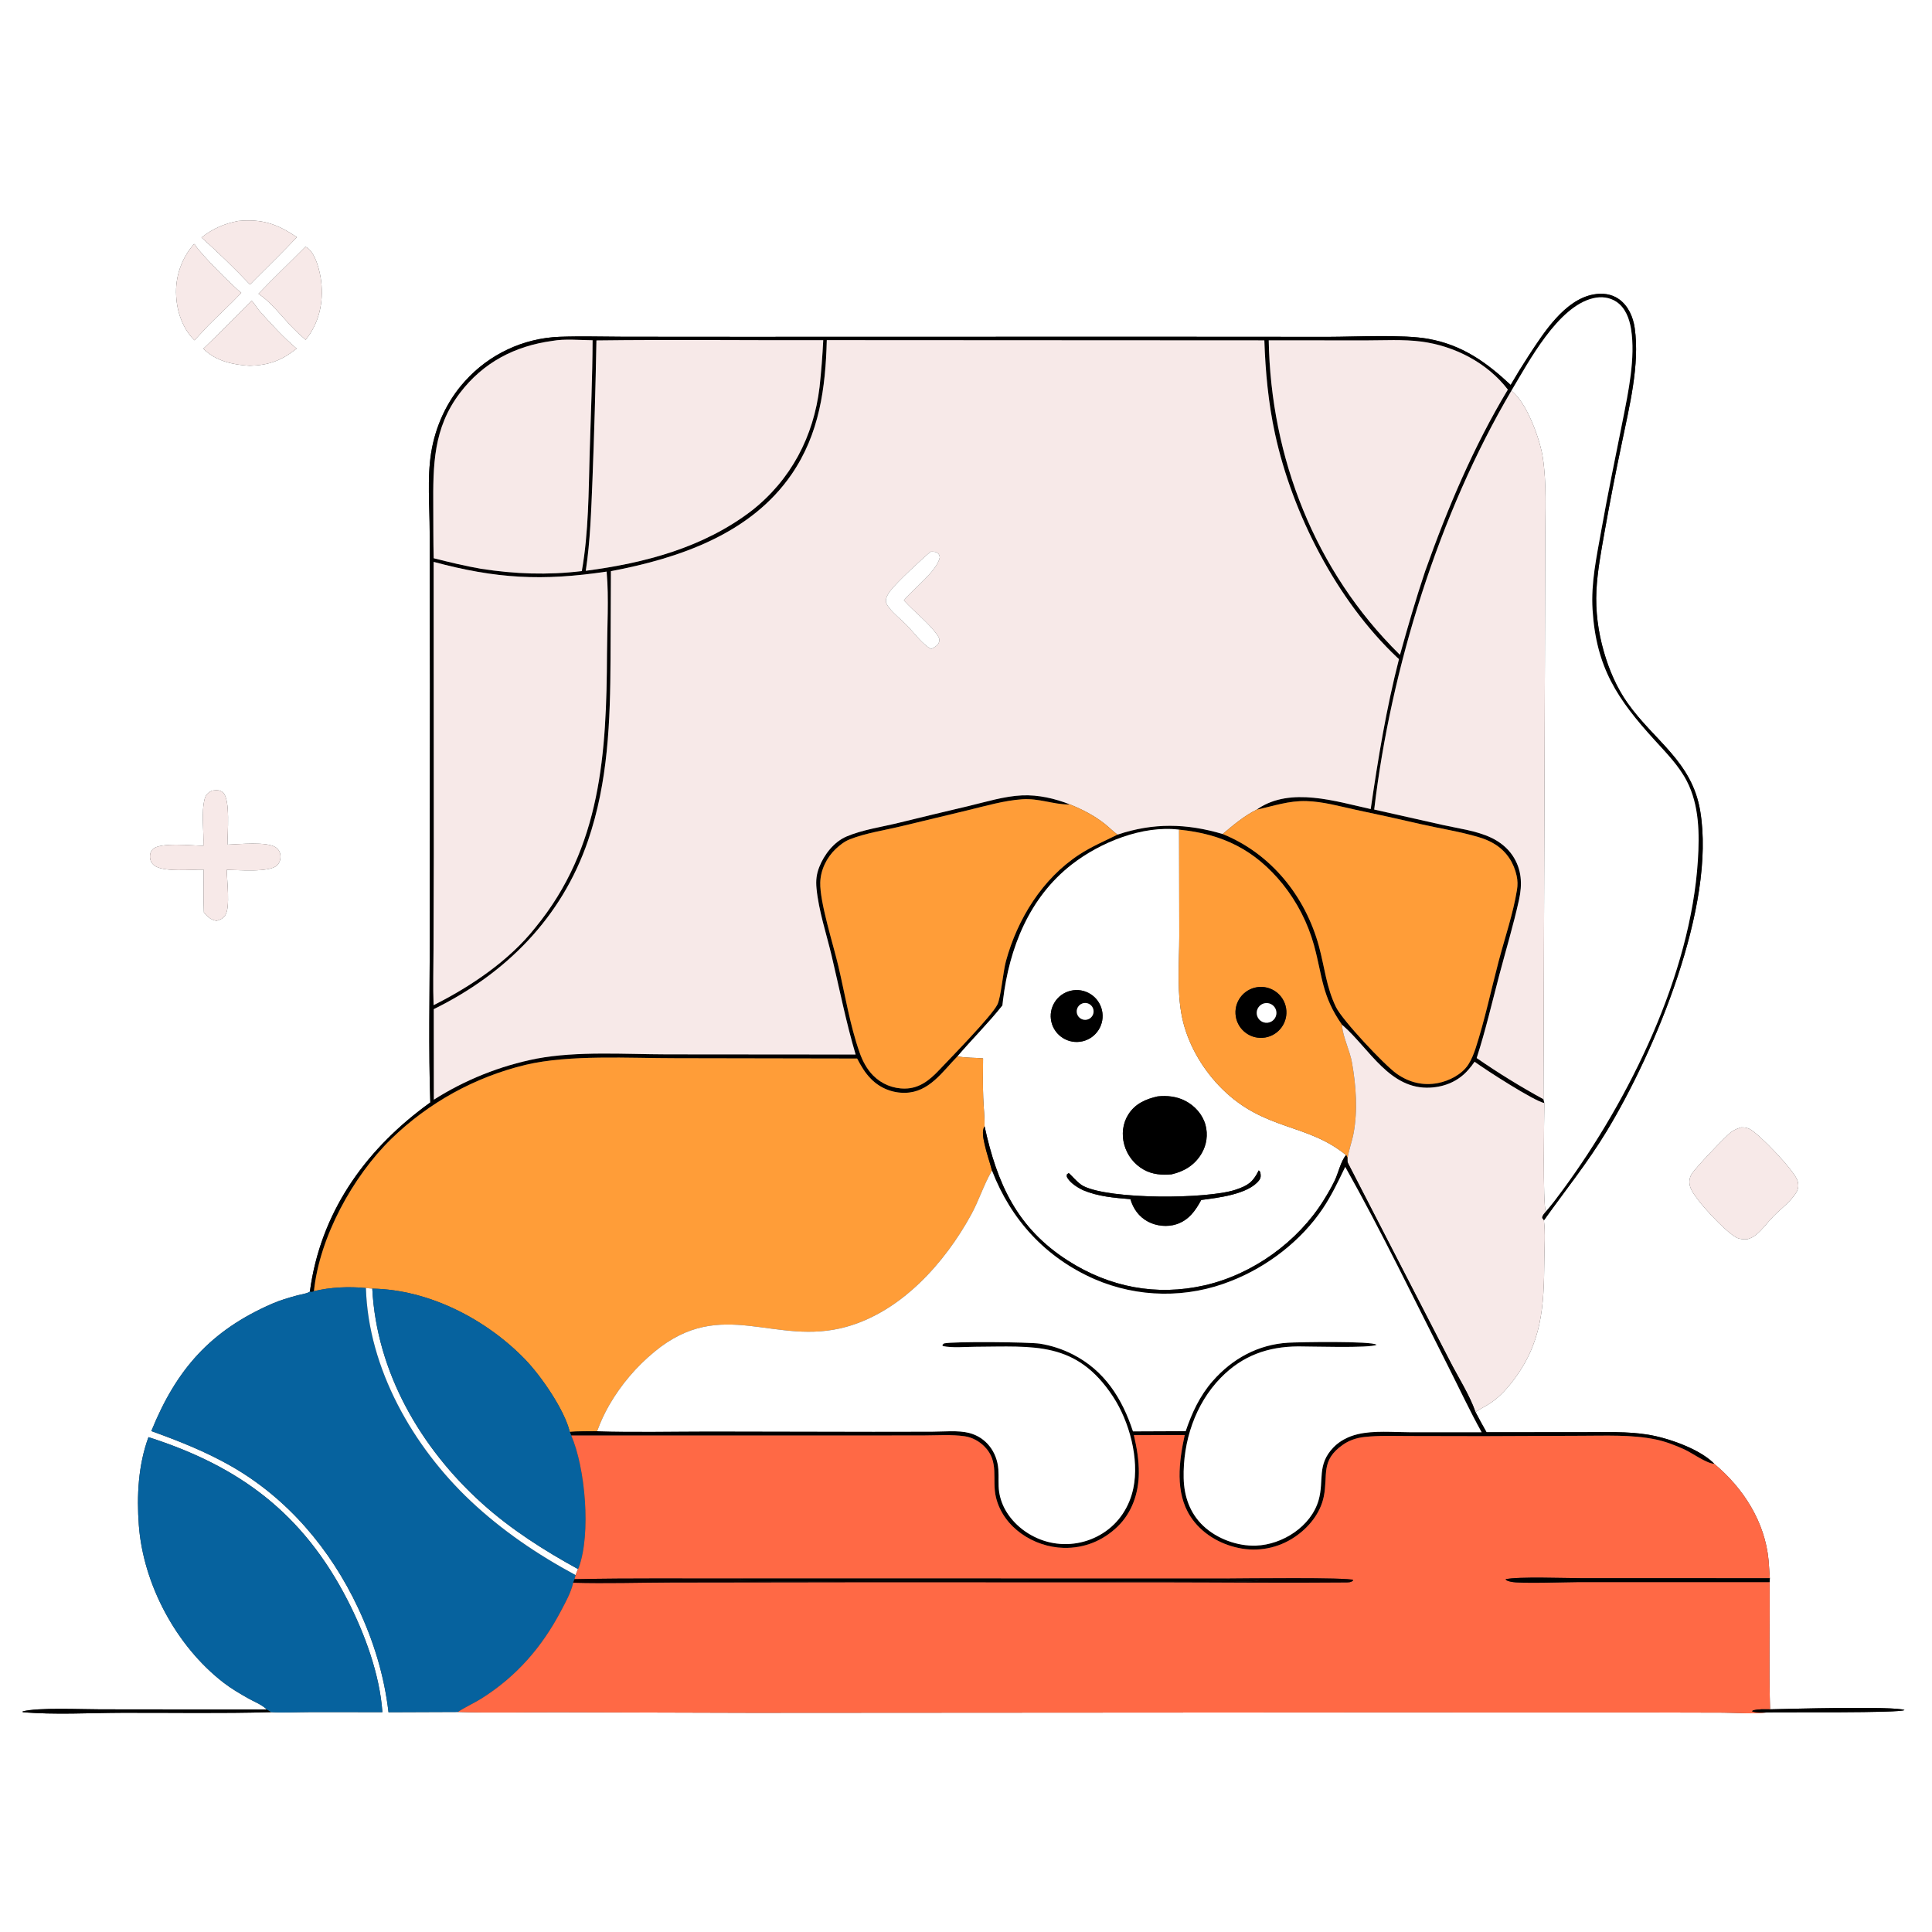 <?xml version="1.0" encoding="utf-8" ?>
<svg xmlns="http://www.w3.org/2000/svg" xmlns:xlink="http://www.w3.org/1999/xlink" width="1024" height="1024">
	<rect width="100%" height="100%" fill="#333333" stroke="none"/>
	<path fill="white" d="M0 0L1024 0L1024 1024L0 1024L0 0ZM818.302 646.812C829.529 631.062 841.457 616.254 851.523 599.639C877.098 557.42 909.61 480.22 901.141 429.781C896.735 403.542 876.882 392.736 862.688 372.688C856.834 364.419 852.82 355.003 850.04 345.293C847.064 334.895 845.581 323.826 846.135 313.009C846.67 302.557 848.654 292.114 850.472 281.821C853.269 266.068 856.322 250.361 859.629 234.706C863.535 215.68 869.193 193.356 866.436 173.894C865.609 168.062 863.009 162.06 858.077 158.56C854.082 155.724 849.22 155.208 844.488 156.089C829.271 158.92 818.2 176.37 810.329 188.37C806.98 193.501 803.766 198.72 800.691 204.021C787.701 191.88 774.981 182.842 757.08 179.602C743.525 177.148 718.733 178.516 704.063 178.533L604.882 178.472L392.776 178.521L330.402 178.476C319.131 178.45 307.75 178.093 296.487 178.508C277.311 179.266 259.258 187.754 246.439 202.037C236.869 212.532 230.697 226.117 228.493 240.122C226.381 253.541 227.717 268.228 227.733 281.814L227.886 362.694L227.805 498.685C227.73 527.18 227.1 555.845 228.072 584.32C195.238 607.949 171.487 639.886 164.826 680.6C164.608 681.931 164.396 683.261 164.239 684.601C164.06 684.703 163.887 684.817 163.702 684.907C161.822 685.814 159.37 686.093 157.341 686.645C152.996 687.826 148.441 689.156 144.312 690.952C111.605 705.18 93.44 725.813 80.209 758.5C94.698 763.733 108.641 769.224 122.072 776.835C152.336 793.984 175.156 821.043 189.822 852.296C198.071 869.873 203.683 888.209 205.916 907.525L242.688 907.382C260.437 907.969 278.331 907.483 296.094 907.534L398.476 907.833L715.917 907.63L870.434 907.637L913.253 907.744C920.859 907.791 929.246 908.606 936.758 907.603C944.296 907.389 1007.63 908.035 1009.42 906.353C1004.46 904.183 947.681 905.74 938.181 905.975C937.472 883.549 938.108 860.98 937.938 838.531L938.055 836.506C937.789 833.338 937.687 830.158 937.39 826.993C935.475 806.621 924.051 788.739 908.592 775.857C908.358 775.618 908.128 775.374 907.886 775.142C900.135 767.724 884.002 762.123 873.498 760.397C862.511 758.593 850.912 759.129 839.808 759.091L787.897 759.132C785.892 755.601 783.948 752.035 782.066 748.436C784.142 746.885 786.684 745.726 788.899 744.349C793.875 741.258 797.762 737.189 801.351 732.593C817.445 711.986 818.329 692.526 818.522 667.7C818.575 660.897 819.139 653.556 818.302 646.812ZM141.35 906.082L53.247 905.986C43.456 906.003 19.982 904.896 11.988 907.097L12.033 907.473C28.514 908.978 47.936 907.866 64.684 907.816C91.007 907.739 117.371 908.236 143.682 907.483C150.244 907.866 157.073 907.483 163.662 907.465L202.679 907.47C201.281 887.538 193.33 865.909 184.298 848.297C160.66 802.202 127.096 777.205 78.693 761.719C73.258 776.522 72.417 792.826 73.586 808.431C75.934 839.785 93.415 872.464 118.414 891.794C122.565 895.003 127.19 897.711 131.759 900.278C134.532 901.835 138.704 903.505 140.968 905.656C141.107 905.787 141.222 905.94 141.35 906.082ZM126.322 117.117C118.873 118.53 112.782 121.166 106.79 125.877C115.694 133.846 124.27 142.173 132.497 150.839L135.625 147.663C142.891 140.386 150.312 133.205 157.341 125.7C146.87 118.678 139.065 115.95 126.322 117.117ZM102.854 129.308C96.18 136.884 92.774 146.791 93.379 156.869C93.802 165.322 96.9 174.359 103.082 180.358L110.35 172.565C116.11 166.734 122.281 161.179 127.886 155.223C123.55 151.791 106.558 134.819 103.696 130.229C103.297 129.589 103.492 129.842 102.854 129.308ZM161.836 130.835C153.6 139.182 145.088 147.193 137.005 155.7C143.321 159.966 148.663 166.751 153.8 172.348C156.417 175.106 159.137 177.632 162.008 180.123C169.132 171.223 171.532 160.341 170.232 149.134C169.623 143.885 167.268 133.988 162.521 131.103C162.312 130.975 162.064 130.924 161.836 130.835ZM133.383 159.367C124.874 167.848 116.5 176.556 107.783 184.817C114.303 191.423 123.507 193.335 132.389 193.89C142.576 193.546 149.21 191.121 157.216 184.758C150.23 178.815 143.683 171.678 137.572 164.832C136.092 163.174 134.911 160.855 133.383 159.367ZM112.221 419.066C110.296 420.227 109.094 421.105 108.488 423.401C106.581 430.636 108.123 440.618 107.798 448.284C102.025 448.209 84.565 446.226 80.864 450.197C79.785 451.356 79.391 452.924 79.497 454.474C79.609 456.105 80.333 457.558 81.606 458.592C86.381 462.471 101.644 460.747 107.947 460.93C107.909 468.493 107.766 476.078 108.068 483.636C110.281 486.162 111.453 487.343 114.74 488.067C116.797 487.45 118.24 486.914 119.429 485.031C122.135 480.745 120.234 466.515 120.167 461.01C125.966 461.059 142.881 462.614 146.892 458.613C148.259 457.249 148.8 455.33 148.639 453.431C148.49 451.68 147.709 450.237 146.28 449.202C141.669 445.863 126.548 447.493 120.565 447.692C120.523 441.867 122.227 423.681 118.198 420.06C116.389 418.435 114.412 418.789 112.221 419.066ZM922.855 597.535C920.739 598.199 918.987 598.886 917.223 600.256C914.297 602.528 898.123 619.513 896.57 622.316C895.227 624.739 895.084 626.901 895.991 629.519C898.071 635.522 914.745 653.185 920.505 656.003C922.234 656.848 924.191 656.929 926.081 656.825C927.997 656.299 929.304 655.617 930.854 654.359C934.255 651.598 936.783 647.933 939.826 644.805C943.781 640.739 949.187 636.901 952.084 631.99C953.328 629.88 953.404 627.969 952.664 625.657C950.973 620.379 932.444 600.921 927.281 598.371C925.865 597.671 924.417 597.501 922.855 597.535Z"/>
	<path fill="#F7E9E8" d="M106.79 125.877C112.782 121.166 118.873 118.53 126.322 117.117C139.065 115.95 146.87 118.678 157.341 125.7C150.312 133.205 142.891 140.386 135.625 147.663L132.497 150.839C124.27 142.173 115.694 133.846 106.79 125.877Z"/>
	<path fill="#F7E9E8" d="M103.082 180.358C96.9 174.359 93.802 165.322 93.379 156.869C92.774 146.791 96.18 136.884 102.854 129.308C103.492 129.842 103.297 129.589 103.696 130.229C106.558 134.819 123.55 151.791 127.886 155.223C122.281 161.179 116.11 166.734 110.35 172.565L103.082 180.358Z"/>
	<path fill="#F7E9E8" d="M137.005 155.7C145.088 147.193 153.6 139.182 161.836 130.835C162.064 130.924 162.312 130.975 162.521 131.103C167.268 133.988 169.623 143.885 170.232 149.134C171.532 160.341 169.132 171.223 162.008 180.123C159.137 177.632 156.417 175.106 153.8 172.348C148.663 166.751 143.321 159.966 137.005 155.7Z"/>
	<path d="M801.055 207.124C762.717 272.187 737.174 354.156 728.355 429.082L765.011 437.32C773.319 439.181 782.527 440.311 790.262 443.958C794.838 446.115 798.935 449.31 801.755 453.552C806.584 460.816 806.918 468.664 805.107 476.902C802.168 490.275 798.144 503.592 794.646 516.839C790.787 531.454 787.316 546.419 782.663 560.788C794.073 568.682 805.891 575.968 818.068 582.618L818.534 584.63C813.305 583.732 787.137 566.85 781.561 562.747C780.538 564.263 779.414 565.708 778.195 567.072C772.994 572.996 765.955 576.009 758.165 576.454C736.615 577.683 725.893 555.903 711.743 543.509C711.581 543.367 711.416 543.228 711.252 543.087C700.524 527.77 701.015 517.72 696.46 501.022C693.186 489.241 687.567 478.241 679.94 468.684C665.156 450.438 648.086 442.053 624.947 439.73C605.559 437.358 583.202 446.43 568.115 458.151C545.497 475.723 534.943 502.454 531.611 530.111C531.496 531.043 531.387 531.976 531.285 532.91C523.84 542.308 515.266 550.745 507.488 559.864C499.461 568.056 492.43 579.007 479.716 579.208C472.935 579.35 466.398 576.682 461.653 571.836C458.485 568.658 456.368 564.991 454.298 561.047L358.023 560.871C333.403 560.891 301.912 558.865 278.55 564.394C251.742 570.855 227.164 584.406 207.391 603.627C187.033 623.486 169.356 655.663 166.398 684.332C165.397 684.856 165.36 684.808 164.239 684.601C164.396 683.261 164.608 681.931 164.826 680.6C171.487 639.886 195.238 607.949 228.072 584.32C227.1 555.845 227.73 527.18 227.805 498.685L227.886 362.694L227.733 281.814C227.717 268.228 226.381 253.541 228.493 240.122C230.697 226.117 236.869 212.532 246.439 202.037C259.258 187.754 277.311 179.266 296.487 178.508C307.75 178.093 319.131 178.45 330.402 178.476L392.776 178.521L604.882 178.472L704.063 178.533C718.733 178.516 743.525 177.148 757.08 179.602C774.981 182.842 787.701 191.88 800.691 204.021C803.766 198.72 806.98 193.501 810.329 188.37C818.2 176.37 829.271 158.92 844.488 156.089C849.22 155.208 854.082 155.724 858.077 158.56C863.009 162.06 865.609 168.062 866.436 173.894C869.193 193.356 863.535 215.68 859.629 234.706C856.322 250.361 853.269 266.068 850.472 281.821C848.654 292.114 846.67 302.557 846.135 313.009C845.581 323.826 847.064 334.895 850.04 345.293C852.82 355.003 856.834 364.419 862.688 372.688C876.882 392.736 896.735 403.542 901.141 429.781C909.61 480.22 877.098 557.42 851.523 599.639C841.457 616.254 829.529 631.062 818.302 646.812L817.351 645.522C817.454 644.015 818.365 643.327 819.28 642.168C822.52 638.487 825.447 634.545 828.348 630.595C863.744 582.405 896.101 516.536 899.91 456.033C900.793 442.006 900.68 426.853 894.081 414.064C889.838 405.841 883.283 399.205 877.113 392.43C857.21 370.578 845.986 353.845 844.08 323.094C843.205 308.967 846.208 295.238 848.654 281.42C852.132 261.777 856.209 242.318 860.088 222.757C863.06 207.773 866.915 189.584 864.494 174.386C863.633 168.982 861.531 163.208 856.824 160.01C853.12 157.492 848.635 157.047 844.351 158.075C825.624 162.568 810.348 191.591 801.055 207.124ZM453.504 558.92C448.408 541.781 444.916 523.972 440.783 506.567C438.01 494.885 433.894 482.696 432.763 470.773C432.381 466.735 432.72 463.371 434.22 459.555C436.819 452.945 441.997 446.215 448.661 443.37C457.199 439.724 467.431 438.314 476.477 436.076C488.742 433.063 501.023 430.114 513.318 427.229C522.369 425.064 532.358 421.978 541.68 421.568C550.317 421.188 559.12 423.207 567.102 426.373C566.809 426.376 566.516 426.383 566.223 426.383C558.322 426.363 550.631 423.041 541.851 423.626C532.299 424.263 522.246 427.204 512.962 429.445L478.286 437.788C469.32 439.975 459.042 441.468 450.474 444.827C447.65 445.934 445.166 447.864 442.97 449.935C438.137 454.494 434.907 461.13 434.751 467.82C434.506 478.273 441.587 500.361 444.329 511.977C447.907 527.131 450.47 543.385 455.672 558.057C457.222 562.43 459.462 566.635 462.722 569.977C467.18 574.527 473.309 577.051 479.679 576.96C487.346 576.89 492.789 572.422 497.777 567.143C504.023 560.531 525.651 538.491 528.647 532.409C530.552 528.542 531.591 515.224 533.183 509.387C539.266 487.077 552.51 465.624 572.138 452.874C578.566 448.698 585.466 445.752 592.305 442.374C611.305 436.008 628.896 436.375 648.032 442.045C673.668 452.432 691.848 475.039 699.062 501.532C702.095 512.67 702.96 523.275 708.144 533.875C711.521 540.781 733.763 564.526 740.326 569.14C746.823 573.708 754.19 575.541 762.037 574.066C768.032 572.939 774.929 569.426 778.295 564.145C779.968 561.521 781.216 558.347 782.172 555.393C787.021 540.411 790.323 524.621 794.346 509.369C797.615 496.974 801.987 484.314 804.031 471.665C804.448 469.084 804.413 466.78 803.861 464.213C802.381 457.339 798.624 451.538 792.694 447.684C789.897 445.866 786.827 444.62 783.639 443.672C773.736 440.727 763.163 439.118 753.072 436.816C741.606 434.156 730.112 431.62 718.592 429.207C710.024 427.34 701.279 424.863 692.479 424.597C683.089 424.313 675.045 427.202 666.038 429.146C666.307 428.96 666.574 428.769 666.846 428.587C684.218 416.981 708.052 424.774 726.504 428.817C730.416 401.999 734.746 375.622 741.487 349.333C741.091 348.994 740.703 348.646 740.324 348.288C708.553 318.222 685 272.392 675.781 229.914C672.25 213.642 670.688 197.021 670.133 180.404L438.215 180.281C437.542 205.677 434.341 229.843 419.563 251.384C397.849 283.035 359.816 295.93 323.79 302.728L323.59 349.407C323.434 382.209 322.372 414.303 311.628 445.647C297.657 486.406 268.1 516.107 229.899 534.867L229.94 582.858C246.591 572.289 265.063 564.909 284.412 561.094C306.198 557.011 331.162 558.791 353.385 558.835L453.504 558.92ZM292.767 180.676C272.83 183.384 256.051 192.12 243.741 208.326C229.596 226.949 229.504 246.597 229.643 268.806C229.7 277.824 229.633 286.868 229.858 295.882C238.173 297.982 246.442 299.963 254.889 301.465C272.971 304.25 290.202 304.888 308.373 302.691C312.017 282.176 311.957 260.366 312.559 239.575C313.129 219.85 314.015 200.074 314.091 180.343C307.369 180.284 299.367 179.472 292.767 180.676ZM316.121 180.435C315.662 205.19 314.956 229.939 314.003 254.68C313.328 270.615 312.873 286.748 310.469 302.532C341.926 298.417 372.922 290.205 398.479 270.621C419.253 254.267 431.293 231.284 434.387 205.116C435.283 196.871 435.934 188.601 436.34 180.317C396.286 180.417 356.166 179.929 316.121 180.435ZM672.446 180.377C673.527 242.51 697.018 302.722 741.609 346.681C741.746 346.816 741.886 346.948 742.024 347.081C746.161 332.11 750.454 317.355 755.402 302.624C767.216 269.383 780.97 236.771 799.192 206.498C788.331 192.303 770.976 183.361 753.393 181.049C743.77 179.784 733.519 180.422 723.802 180.419L672.446 180.377ZM229.836 297.807L229.916 453.037L229.773 503.169C229.729 513 229.446 522.939 229.812 532.761C249.446 522.933 269.962 509.11 283.678 491.716C318.743 449.1 321.486 398.985 321.722 346.39C321.78 333.444 322.752 316.396 321.585 303.82L321.5 302.962C287.463 308.041 263.053 306.755 229.836 297.807Z"/>
	<path fill="white" d="M801.055 207.124C810.348 191.591 825.624 162.568 844.351 158.075C848.635 157.047 853.12 157.492 856.824 160.01C861.531 163.208 863.633 168.982 864.494 174.386C866.915 189.584 863.06 207.773 860.088 222.757C856.209 242.318 852.132 261.777 848.654 281.42C846.208 295.238 843.205 308.967 844.08 323.094C845.986 353.845 857.21 370.578 877.113 392.43C883.283 399.205 889.838 405.841 894.081 414.064C900.68 426.853 900.793 442.006 899.91 456.033C896.101 516.536 863.744 582.405 828.348 630.595C825.447 634.545 822.52 638.487 819.28 642.168C817.635 637.507 818.465 593.053 818.534 584.63L818.068 582.618L818.819 352.948L818.997 285.081C818.992 271.101 819.826 256.413 817.735 242.561C816.266 232.821 809.168 213.12 801.055 207.124Z"/>
	<path fill="#F7E9E8" d="M107.783 184.817C116.5 176.556 124.874 167.848 133.383 159.367C134.911 160.855 136.092 163.174 137.572 164.832C143.683 171.678 150.23 178.815 157.216 184.758C149.21 191.121 142.576 193.546 132.389 193.89C123.507 193.335 114.303 191.423 107.783 184.817Z"/>
	<path fill="#F7E9E8" d="M567.102 426.373C559.12 423.207 550.317 421.188 541.68 421.568C532.358 421.978 522.369 425.064 513.318 427.229C501.023 430.114 488.742 433.063 476.477 436.076C467.431 438.314 457.199 439.724 448.661 443.37C441.997 446.215 436.819 452.945 434.22 459.555C432.72 463.371 432.381 466.735 432.763 470.773C433.894 482.696 438.01 494.885 440.783 506.567C444.916 523.972 448.408 541.781 453.504 558.92L353.385 558.835C331.162 558.791 306.198 557.011 284.412 561.094C265.063 564.909 246.591 572.289 229.94 582.858L229.899 534.867C268.1 516.107 297.657 486.406 311.628 445.647C322.372 414.303 323.434 382.209 323.59 349.407L323.79 302.728C359.816 295.93 397.849 283.035 419.563 251.384C434.341 229.843 437.542 205.677 438.215 180.281L670.133 180.404C670.688 197.021 672.25 213.642 675.781 229.914C685 272.392 708.553 318.222 740.324 348.288C740.703 348.646 741.091 348.994 741.487 349.333C734.746 375.622 730.416 401.999 726.504 428.817C708.052 424.774 684.218 416.981 666.846 428.587C666.574 428.769 666.307 428.96 666.038 429.146C659.436 432.401 653.642 437.341 648.032 442.045C628.896 436.375 611.305 436.008 592.305 442.374C589.926 440.631 587.833 438.467 585.51 436.636C579.894 432.206 573.718 429.033 567.102 426.373ZM493.288 292.394C488.905 295.987 475.149 308.811 471.875 313.181C470.79 314.629 469.552 316.611 469.552 318.49C469.551 319.745 470.44 321.038 471.18 322.003C473.819 325.447 477.408 328.115 480.428 331.206C484.084 334.95 487.5 339.647 491.658 342.812C492.276 343.282 492.903 343.622 493.592 343.976C495.192 343.043 497.213 342.162 497.739 340.22C498.114 338.837 497.672 337.836 496.893 336.72C492.184 329.979 484.649 324.394 479.079 318.213L479.562 317.63C484.542 311.676 496.55 302.736 498.126 295.411C497.855 294.21 497.787 293.623 496.633 292.923C495.658 292.332 494.379 292.378 493.288 292.394Z"/>
	<path fill="#F7E9E8" d="M229.858 295.882C229.633 286.868 229.7 277.824 229.643 268.806C229.504 246.597 229.596 226.949 243.741 208.326C256.051 192.12 272.83 183.384 292.767 180.676C299.367 179.472 307.369 180.284 314.091 180.343C314.015 200.074 313.129 219.85 312.559 239.575C311.957 260.366 312.017 282.176 308.373 302.691C290.202 304.888 272.971 304.25 254.889 301.465C246.442 299.963 238.173 297.982 229.858 295.882Z"/>
	<path fill="#F7E9E8" d="M310.469 302.532C312.873 286.748 313.328 270.615 314.003 254.68C314.956 229.939 315.662 205.19 316.121 180.435C356.166 179.929 396.286 180.417 436.34 180.317C435.934 188.601 435.283 196.871 434.387 205.116C431.293 231.284 419.253 254.267 398.479 270.621C372.922 290.205 341.926 298.417 310.469 302.532Z"/>
	<path fill="#F7E9E8" d="M742.024 347.081C741.886 346.948 741.746 346.816 741.609 346.681C697.018 302.722 673.527 242.51 672.446 180.377L723.802 180.419C733.519 180.422 743.77 179.784 753.393 181.049C770.976 183.361 788.331 192.303 799.192 206.498C780.97 236.771 767.216 269.383 755.402 302.624C750.454 317.355 746.161 332.11 742.024 347.081Z"/>
	<path fill="#F7E9E8" d="M728.355 429.082C737.174 354.156 762.717 272.187 801.055 207.124C809.168 213.12 816.266 232.821 817.735 242.561C819.826 256.413 818.992 271.101 818.997 285.081L818.819 352.948L818.068 582.618C805.891 575.968 794.073 568.682 782.663 560.788C787.316 546.419 790.787 531.454 794.646 516.839C798.144 503.592 802.168 490.275 805.107 476.902C806.918 468.664 806.584 460.816 801.755 453.552C798.935 449.31 794.838 446.115 790.262 443.958C782.527 440.311 773.319 439.181 765.011 437.32L728.355 429.082Z"/>
	<path fill="white" d="M493.592 343.976C492.903 343.622 492.276 343.282 491.658 342.812C487.5 339.647 484.084 334.95 480.428 331.206C477.408 328.115 473.819 325.447 471.18 322.003C470.44 321.038 469.551 319.745 469.552 318.49C469.552 316.611 470.79 314.629 471.875 313.181C475.149 308.811 488.905 295.987 493.288 292.394C494.379 292.378 495.658 292.332 496.633 292.923C497.787 293.623 497.855 294.21 498.126 295.411C496.55 302.736 484.542 311.676 479.562 317.63L479.079 318.213C484.649 324.394 492.184 329.979 496.893 336.72C497.672 337.836 498.114 338.837 497.739 340.22C497.213 342.162 495.192 343.043 493.592 343.976Z"/>
	<path fill="#F7E9E8" d="M229.812 532.761C229.446 522.939 229.729 513 229.773 503.169L229.916 453.037L229.836 297.807C263.053 306.755 287.463 308.041 321.5 302.962L321.585 303.82C322.752 316.396 321.78 333.444 321.722 346.39C321.486 398.985 318.743 449.1 283.678 491.716C269.962 509.11 249.446 522.933 229.812 532.761Z"/>
	<path fill="#F7E9E8" d="M107.798 448.284C108.123 440.618 106.581 430.636 108.488 423.401C109.094 421.105 110.296 420.227 112.221 419.066C114.412 418.789 116.389 418.435 118.198 420.06C122.227 423.681 120.523 441.867 120.565 447.692C126.548 447.493 141.669 445.863 146.28 449.202C147.709 450.237 148.49 451.68 148.639 453.431C148.8 455.33 148.259 457.249 146.892 458.613C142.881 462.614 125.966 461.059 120.167 461.01C120.234 466.515 122.135 480.745 119.429 485.031C118.24 486.914 116.797 487.45 114.74 488.067C111.453 487.343 110.281 486.162 108.068 483.636C107.766 476.078 107.909 468.493 107.947 460.93C101.644 460.747 86.381 462.471 81.606 458.592C80.333 457.558 79.609 456.105 79.497 454.474C79.391 452.924 79.785 451.356 80.864 450.197C84.565 446.226 102.025 448.209 107.798 448.284Z"/>
	<path fill="#FF9D38" d="M567.102 426.373C573.718 429.033 579.894 432.206 585.51 436.636C587.833 438.467 589.926 440.631 592.305 442.374C585.466 445.752 578.566 448.698 572.138 452.874C552.51 465.624 539.266 487.077 533.183 509.387C531.591 515.224 530.552 528.542 528.647 532.409C525.651 538.491 504.023 560.531 497.777 567.143C492.789 572.422 487.346 576.89 479.679 576.96C473.309 577.051 467.18 574.527 462.722 569.977C459.462 566.635 457.222 562.43 455.672 558.057C450.47 543.385 447.907 527.131 444.329 511.977C441.587 500.361 434.506 478.273 434.751 467.82C434.907 461.13 438.137 454.494 442.97 449.935C445.166 447.864 447.65 445.934 450.474 444.827C459.042 441.468 469.32 439.975 478.286 437.788L512.962 429.445C522.246 427.204 532.299 424.263 541.851 423.626C550.631 423.041 558.322 426.363 566.223 426.383C566.516 426.383 566.809 426.376 567.102 426.373Z"/>
	<path fill="#FF9D38" d="M648.032 442.045C653.642 437.341 659.436 432.401 666.038 429.146C675.045 427.202 683.089 424.313 692.479 424.597C701.279 424.863 710.024 427.34 718.592 429.207C730.112 431.62 741.606 434.156 753.072 436.816C763.163 439.118 773.736 440.727 783.639 443.672C786.827 444.62 789.897 445.866 792.694 447.684C798.624 451.538 802.381 457.339 803.861 464.213C804.413 466.78 804.448 469.084 804.031 471.665C801.987 484.314 797.615 496.974 794.346 509.369C790.323 524.621 787.021 540.411 782.172 555.393C781.216 558.347 779.968 561.521 778.295 564.145C774.929 569.426 768.032 572.939 762.037 574.066C754.19 575.541 746.823 573.708 740.326 569.14C733.763 564.526 711.521 540.781 708.144 533.875C702.96 523.275 702.095 512.67 699.062 501.532C691.848 475.039 673.668 452.432 648.032 442.045Z"/>
	<path fill="white" d="M531.285 532.91C531.387 531.976 531.496 531.043 531.611 530.111C534.943 502.454 545.497 475.723 568.115 458.151C583.202 446.43 605.559 437.358 624.947 439.73L625.04 496.006C625.056 510.875 623.457 527.551 627.169 541.986C630.571 555.221 638.131 567.635 647.826 577.207C670.321 599.418 692.703 595.227 713.442 612.222C710.615 615.457 709.361 621.672 707.456 625.644C705.744 629.213 703.717 632.699 701.629 636.058C687.823 658.268 663.944 675.457 638.416 681.264C612.906 687.067 588.108 682.25 566.136 668.224C538.956 650.873 528.475 627.297 521.845 596.971C521.91 591.977 521.323 586.894 521.133 581.894C520.869 574.926 520.973 567.951 521.047 560.98C516.537 560.508 511.939 560.827 507.488 559.864C515.266 550.745 523.84 542.308 531.285 532.91ZM567.539 525.111C560.144 526.831 555.542 534.216 557.255 541.612C558.969 549.008 566.35 553.617 573.748 551.91C581.154 550.201 585.77 542.808 584.054 535.403C582.339 527.998 574.942 523.389 567.539 525.111ZM613.586 581.109C607.209 582.549 601.602 584.995 597.986 590.774C595.031 595.496 594.404 601.293 595.862 606.63C597.382 612.286 601.117 617.09 606.224 619.957C610.878 622.551 615.785 622.863 620.968 622.421C627.669 620.873 633.192 617.532 636.799 611.49C639.56 606.894 640.328 601.371 638.925 596.196C637.365 590.651 633.28 586.078 628.2 583.466C623.607 581.105 618.657 580.597 613.586 581.109ZM667.17 620.313C664.055 626.62 661.44 628.387 654.815 630.596C639.879 635.577 588.392 635.865 574.169 628.611C571.159 627.076 567.081 621.947 566.427 621.78L565.53 622.384C565.34 623.376 565.288 623.596 565.872 624.501C567.643 627.245 571.078 629.376 573.965 630.791C582.044 634.192 590.505 634.864 599.15 635.585C600.614 640.689 603.694 644.939 608.438 647.479C612.904 649.871 618.663 650.444 623.495 648.887C630.015 646.786 633.597 641.749 636.672 636.007C645.305 634.896 661.776 633.03 667.395 625.522C668.318 624.287 668.306 623.134 668.042 621.681C667.901 620.908 667.688 620.849 667.17 620.313Z"/>
	<path fill="#FF9D38" d="M624.947 439.73C648.086 442.053 665.156 450.438 679.94 468.684C687.567 478.241 693.186 489.241 696.46 501.022C701.015 517.72 700.524 527.77 711.252 543.087C711.274 543.358 711.291 543.63 711.316 543.9C711.882 549.867 715.49 556.968 716.597 563.322C718.724 575.525 719.703 588.468 717.407 600.725C716.539 605.359 714.696 609.942 714.161 614.582C714.117 613.338 714.232 613.155 713.442 612.222C692.703 595.227 670.321 599.418 647.826 577.207C638.131 567.635 630.571 555.221 627.169 541.986C623.457 527.551 625.056 510.875 625.04 496.006L624.947 439.73ZM667.638 523.102C660.144 523.486 654.4 529.906 654.849 537.396C655.298 544.887 661.768 550.574 669.254 550.059C676.648 549.551 682.251 543.178 681.807 535.78C681.364 528.382 675.04 522.724 667.638 523.102Z"/>
	<path d="M669.254 550.059C661.768 550.574 655.298 544.887 654.849 537.396C654.4 529.906 660.144 523.486 667.638 523.102C675.04 522.724 681.364 528.382 681.807 535.78C682.251 543.178 676.648 549.551 669.254 550.059ZM668.691 532.35C666.216 533.78 665.35 536.933 666.748 539.426C668.146 541.919 671.289 542.824 673.799 541.457C675.451 540.558 676.491 538.839 676.523 536.958C676.554 535.077 675.571 533.325 673.95 532.371C672.329 531.418 670.32 531.409 668.691 532.35Z"/>
	<path d="M573.748 551.91C566.35 553.617 558.969 549.008 557.255 541.612C555.542 534.216 560.144 526.831 567.539 525.111C574.942 523.389 582.339 527.998 584.054 535.403C585.77 542.808 581.154 550.201 573.748 551.91ZM573.778 531.818C571.487 532.558 570.194 534.98 570.855 537.296C571.516 539.611 573.893 540.986 576.23 540.405C577.814 540.011 579.057 538.784 579.472 537.205C579.887 535.626 579.407 533.946 578.221 532.824C577.035 531.702 575.332 531.316 573.778 531.818Z"/>
	<path fill="white" d="M576.23 540.405C573.893 540.986 571.516 539.611 570.855 537.296C570.194 534.98 571.487 532.558 573.778 531.818C575.332 531.316 577.035 531.702 578.221 532.824C579.407 533.946 579.887 535.626 579.472 537.205C579.057 538.784 577.814 540.011 576.23 540.405Z"/>
	<path fill="white" d="M673.799 541.457C671.289 542.824 668.146 541.919 666.748 539.426C665.35 536.933 666.216 533.78 668.691 532.35C670.32 531.409 672.329 531.418 673.95 532.371C675.571 533.325 676.554 535.077 676.523 536.958C676.491 538.839 675.451 540.558 673.799 541.457Z"/>
	<path fill="#F7E9E8" d="M714.161 614.582C714.696 609.942 716.539 605.359 717.407 600.725C719.703 588.468 718.724 575.525 716.597 563.322C715.49 556.968 711.882 549.867 711.316 543.9C711.291 543.63 711.274 543.358 711.252 543.087C711.416 543.228 711.581 543.367 711.743 543.509C725.893 555.903 736.615 577.683 758.165 576.454C765.955 576.009 772.994 572.996 778.195 567.072C779.414 565.708 780.538 564.263 781.561 562.747C787.137 566.85 813.305 583.732 818.534 584.63C818.465 593.053 817.635 637.507 819.28 642.168C818.365 643.327 817.454 644.015 817.351 645.522L818.302 646.812C819.139 653.556 818.575 660.897 818.522 667.7C818.329 692.526 817.445 711.986 801.351 732.593C797.762 737.189 793.875 741.258 788.899 744.349C786.684 745.726 784.142 746.885 782.066 748.436C778.859 739.238 772.949 730.138 768.495 721.414L714.557 616.665C714.176 615.918 714.154 615.401 714.161 614.582Z"/>
	<path fill="#FF9D38" d="M454.298 561.047C456.368 564.991 458.485 568.658 461.653 571.836C466.398 576.682 472.935 579.35 479.716 579.208C492.43 579.007 499.461 568.056 507.488 559.864C511.939 560.827 516.537 560.508 521.047 560.98C520.973 567.951 520.869 574.926 521.133 581.894C521.323 586.894 521.91 591.977 521.845 596.971C520.22 599.448 521.272 603.728 521.875 606.5C522.904 611.239 524.567 615.776 525.773 620.454C525.69 620.593 525.607 620.731 525.526 620.87C521.361 628.088 518.824 636.312 514.802 643.677C500.736 669.434 477.773 695.104 448.644 703.235C410.636 713.844 382.778 686.851 347.004 716.354C337.358 724.262 329.213 733.839 322.958 744.63C320.396 749.079 318.232 753.746 316.49 758.576C311.65 758.584 306.841 758.595 302.01 758.944C299.208 747.257 286.788 729.268 278.351 720.545C257.727 699.223 227.34 683.494 197.315 682.999L193.949 682.692C184.989 681.801 175.187 682.224 166.398 684.332C169.356 655.663 187.033 623.486 207.391 603.627C227.164 584.406 251.742 570.855 278.55 564.394C301.912 558.865 333.403 560.891 358.023 560.871L454.298 561.047Z"/>
	<path d="M620.968 622.421C615.785 622.863 610.878 622.551 606.224 619.957C601.117 617.09 597.382 612.286 595.862 606.63C594.404 601.293 595.031 595.496 597.986 590.774C601.602 584.995 607.209 582.549 613.586 581.109C618.657 580.597 623.607 581.105 628.2 583.466C633.28 586.078 637.365 590.651 638.925 596.196C640.328 601.371 639.56 606.894 636.799 611.49C633.192 617.532 627.669 620.873 620.968 622.421Z"/>
	<path d="M525.773 620.454C524.567 615.776 522.904 611.239 521.875 606.5C521.272 603.728 520.22 599.448 521.845 596.971C528.475 627.297 538.956 650.873 566.136 668.224C588.108 682.25 612.906 687.067 638.416 681.264C663.944 675.457 687.823 658.268 701.629 636.058C703.717 632.699 705.744 629.213 707.456 625.644C709.361 621.672 710.615 615.457 713.442 612.222C714.232 613.155 714.117 613.338 714.161 614.582C714.154 615.401 714.176 615.918 714.557 616.665L768.495 721.414C772.949 730.138 778.859 739.238 782.066 748.436C783.948 752.035 785.892 755.601 787.897 759.132L839.808 759.091C850.912 759.129 862.511 758.593 873.498 760.397C884.002 762.123 900.135 767.724 907.886 775.142C908.128 775.374 908.358 775.618 908.592 775.857C904.394 775.628 896.957 770.14 892.752 768.223C888.005 766.06 882.788 764.032 877.669 762.964C864.795 760.281 850.937 760.994 837.828 760.989L785.918 761.203L746.539 761.127C738.829 761.121 730.797 760.784 723.136 761.636C719.038 762.092 715.221 763.344 711.814 765.711C699.707 774.126 704.001 781.733 701.605 793.315C699.785 802.114 693.578 809.719 686.209 814.651C677.467 820.576 666.682 822.663 656.361 820.428C646.203 818.308 636.664 812.554 630.958 803.765C622.71 791.059 624.865 774.609 627.918 760.617L600.981 760.653C602.535 767.28 603.67 774.001 603.602 780.827C603.497 791.339 600.02 801.671 592.374 809.089C584.57 816.66 574.649 820.666 563.777 820.406C547.952 820.028 531.815 809.66 527.903 793.706C525.552 784.116 529.862 774.824 521.784 766.676C519.01 763.878 515.298 761.83 511.378 761.256C504.36 760.229 496.73 760.804 489.65 760.816L452.182 760.852L302.771 760.837L302.01 758.944C306.841 758.595 311.65 758.584 316.49 758.576C336.309 759.186 356.258 758.721 376.091 758.704L462.894 758.867L494.034 758.822C500.09 758.814 507.768 757.996 513.618 759.484C522.695 761.792 528.464 769.628 529.144 778.783C529.439 782.742 528.997 786.813 529.561 790.743C530.145 794.541 531.499 798.179 533.539 801.435C538.555 809.52 547.183 815.361 556.417 817.48C566.105 819.685 576.272 817.912 584.642 812.558C593.109 807.163 598.642 798.63 600.687 788.825C603.937 773.238 598.561 753.398 589.96 740.285C570.5 710.617 547.899 713.693 516.856 713.815C511.401 713.836 504.997 714.536 499.684 713.435L499.508 712.794L500.312 712.057C505.022 710.922 545.345 711.297 551.181 712.179C557.231 713.147 563.091 715.055 568.551 717.835C585.431 726.405 594.772 741.209 600.495 758.665L628.447 758.549C631.703 748.877 635.949 739.745 642.731 732.007C653.187 720.078 666.881 712.598 682.809 711.665C688.427 711.336 727.253 710.672 729.618 712.766C726.242 714.656 694.192 713.592 688.09 713.626C671.94 713.716 658.492 718.533 647.038 730.251C633.39 744.214 626.916 764.145 627.363 783.461C627.587 793.14 630.677 802.089 637.844 808.821C645.047 815.588 655.873 819.588 665.746 819.215C679.777 818.685 694.918 809.018 698.895 795.097C701.897 784.592 697.81 776.431 706.769 767.136C710.19 763.586 714.79 761.32 719.544 760.176C728.174 758.1 738.493 759.108 747.351 759.12L785.304 759.12C778.971 747.77 773.405 735.751 767.512 724.141C749.589 688.83 732.404 652.997 713.004 618.477C709.368 626.01 705.81 633.547 701.139 640.519C689.713 657.572 671.829 671.328 652.807 678.823C629.357 688.298 603.083 687.956 579.887 677.876C554.157 666.485 535.872 646.59 525.773 620.454Z"/>
	<path fill="#F7E9E8" d="M926.081 656.825C924.191 656.929 922.234 656.848 920.505 656.003C914.745 653.185 898.071 635.522 895.991 629.519C895.084 626.901 895.227 624.739 896.57 622.316C898.123 619.513 914.297 602.528 917.223 600.256C918.987 598.886 920.739 598.199 922.855 597.535C924.417 597.501 925.865 597.671 927.281 598.371C932.444 600.921 950.973 620.379 952.664 625.657C953.404 627.969 953.328 629.88 952.084 631.99C949.187 636.901 943.781 640.739 939.826 644.805C936.783 647.933 934.255 651.598 930.854 654.359C929.304 655.617 927.997 656.299 926.081 656.825Z"/>
	<path fill="white" d="M316.49 758.576C318.232 753.746 320.396 749.079 322.958 744.63C329.213 733.839 337.358 724.262 347.004 716.354C382.778 686.851 410.636 713.844 448.644 703.235C477.773 695.104 500.736 669.434 514.802 643.677C518.824 636.312 521.361 628.088 525.526 620.87C525.607 620.731 525.69 620.593 525.773 620.454C535.872 646.59 554.157 666.485 579.887 677.876C603.083 687.956 629.357 688.298 652.807 678.823C671.829 671.328 689.713 657.572 701.139 640.519C705.81 633.547 709.368 626.01 713.004 618.477C732.404 652.997 749.589 688.83 767.512 724.141C773.405 735.751 778.971 747.77 785.304 759.12L747.351 759.12C738.493 759.108 728.174 758.1 719.544 760.176C714.79 761.32 710.19 763.586 706.769 767.136C697.81 776.431 701.897 784.592 698.895 795.097C694.918 809.018 679.777 818.685 665.746 819.215C655.873 819.588 645.047 815.588 637.844 808.821C630.677 802.089 627.587 793.14 627.363 783.461C626.916 764.145 633.39 744.214 647.038 730.251C658.492 718.533 671.94 713.716 688.09 713.626C694.192 713.592 726.242 714.656 729.618 712.766C727.253 710.672 688.427 711.336 682.809 711.665C666.881 712.598 653.187 720.078 642.731 732.007C635.949 739.745 631.703 748.877 628.447 758.549L600.495 758.665C594.772 741.209 585.431 726.405 568.551 717.835C563.091 715.055 557.231 713.147 551.181 712.179C545.345 711.297 505.022 710.922 500.312 712.057L499.508 712.794L499.684 713.435C504.997 714.536 511.401 713.836 516.856 713.815C547.899 713.693 570.5 710.617 589.96 740.285C598.561 753.398 603.937 773.238 600.687 788.825C598.642 798.63 593.109 807.163 584.642 812.558C576.272 817.912 566.105 819.685 556.417 817.48C547.183 815.361 538.555 809.52 533.539 801.435C531.499 798.179 530.145 794.541 529.561 790.743C528.997 786.813 529.439 782.742 529.144 778.783C528.464 769.628 522.695 761.792 513.618 759.484C507.768 757.996 500.09 758.814 494.034 758.822L462.894 758.867L376.091 758.704C356.258 758.721 336.309 759.186 316.49 758.576Z"/>
	<path d="M573.965 630.791C571.078 629.376 567.643 627.245 565.872 624.501C565.288 623.596 565.34 623.376 565.53 622.384L566.427 621.78C567.081 621.947 571.159 627.076 574.169 628.611C588.392 635.865 639.879 635.577 654.815 630.596C661.44 628.387 664.055 626.62 667.17 620.313C667.688 620.849 667.901 620.908 668.042 621.681C668.306 623.134 668.318 624.287 667.395 625.522C661.776 633.03 645.305 634.896 636.672 636.007C633.597 641.749 630.015 646.786 623.495 648.887C618.663 650.444 612.904 649.871 608.438 647.479C603.694 644.939 600.614 640.689 599.15 635.585C590.505 634.864 582.044 634.192 573.965 630.791Z"/>
	<path fill="#06629E" d="M166.398 684.332C175.187 682.224 184.989 681.801 193.949 682.692C195.211 725.384 218.866 766.719 249.433 795.523C266.055 811.185 285.01 824.03 305.102 834.818L304.497 837L303.806 838.866C302.594 844.21 299.835 849.073 297.302 853.877C287.195 873.051 273.754 888.551 255.269 900.205C251.198 902.771 246.669 904.727 242.688 907.382L205.916 907.525C203.683 888.209 198.071 869.873 189.822 852.296C175.156 821.043 152.336 793.984 122.072 776.835C108.641 769.224 94.698 763.733 80.209 758.5C93.44 725.813 111.605 705.18 144.312 690.952C148.441 689.156 152.996 687.826 157.341 686.645C159.37 686.093 161.822 685.814 163.702 684.907C163.887 684.817 164.06 684.703 164.239 684.601C165.36 684.808 165.397 684.856 166.398 684.332Z"/>
	<path fill="white" d="M193.949 682.692L197.315 682.999C199.618 727.404 222.984 767.567 255.617 796.93C270.884 810.667 288.417 821.802 306.372 831.653C305.935 832.703 305.477 833.745 305.102 834.818C285.01 824.03 266.055 811.185 249.433 795.523C218.866 766.719 195.211 725.384 193.949 682.692Z"/>
	<path fill="#06629E" d="M197.315 682.999C227.34 683.494 257.727 699.223 278.351 720.545C286.788 729.268 299.208 747.257 302.01 758.944L302.771 760.837C310.211 777.89 313.351 812.978 306.743 830.879C306.644 831.147 306.495 831.395 306.372 831.653C288.417 821.802 270.884 810.667 255.617 796.93C222.984 767.567 199.618 727.404 197.315 682.999Z"/>
	<path fill="#FF6945" d="M302.771 760.837L452.182 760.852L489.65 760.816C496.73 760.804 504.36 760.229 511.378 761.256C515.298 761.83 519.01 763.878 521.784 766.676C529.862 774.824 525.552 784.116 527.903 793.706C531.815 809.66 547.952 820.028 563.777 820.406C574.649 820.666 584.57 816.66 592.374 809.089C600.02 801.671 603.497 791.339 603.602 780.827C603.67 774.001 602.535 767.28 600.981 760.653L627.918 760.617C624.865 774.609 622.71 791.059 630.958 803.765C636.664 812.554 646.203 818.308 656.361 820.428C666.682 822.663 677.467 820.576 686.209 814.651C693.578 809.719 699.785 802.114 701.605 793.315C704.001 781.733 699.707 774.126 711.814 765.711C715.221 763.344 719.038 762.092 723.136 761.636C730.797 760.784 738.829 761.121 746.539 761.127L785.918 761.203L837.828 760.989C850.937 760.994 864.795 760.281 877.669 762.964C882.788 764.032 888.005 766.06 892.752 768.223C896.957 770.14 904.394 775.628 908.592 775.857C924.051 788.739 935.475 806.621 937.39 826.993C937.687 830.158 937.789 833.338 938.055 836.506L838.118 836.482C830.296 836.484 804.427 835.523 797.979 837.032C798.558 837.957 799.897 838.112 800.935 838.361C805.553 839.468 830.17 838.531 836.818 838.524L937.938 838.531C938.108 860.98 937.472 883.549 938.181 905.975C935.087 905.952 931.976 905.761 928.967 906.601L928.687 907.101C931.358 907.868 934.005 907.65 936.758 907.603C929.246 908.606 920.859 907.791 913.253 907.744L870.434 907.637L715.917 907.63L398.476 907.833L296.094 907.534C278.331 907.483 260.437 907.969 242.688 907.382C246.669 904.727 251.198 902.771 255.269 900.205C273.754 888.551 287.195 873.051 297.302 853.877C299.835 849.073 302.594 844.21 303.806 838.866C321.18 839.333 338.678 838.797 356.065 838.729L452.26 838.595L615.711 838.609C648.221 838.641 680.761 839.01 713.267 838.697C714.759 838.682 716.149 838.738 717.227 837.631L716.377 836.988L717.064 838.007L717.174 837.438C715.142 835.94 657.41 836.645 650.141 836.677L393.809 836.646C364.065 836.733 334.229 836.375 304.497 837L305.102 834.818C305.477 833.745 305.935 832.703 306.372 831.653C306.495 831.395 306.644 831.147 306.743 830.879C313.351 812.978 310.211 777.89 302.771 760.837Z"/>
	<path fill="#06629E" d="M141.35 906.082C141.222 905.94 141.107 905.787 140.968 905.656C138.704 903.505 134.532 901.835 131.759 900.278C127.19 897.711 122.565 895.003 118.414 891.794C93.415 872.464 75.934 839.785 73.586 808.431C72.417 792.826 73.258 776.522 78.693 761.719C127.096 777.205 160.66 802.202 184.298 848.297C193.33 865.909 201.281 887.538 202.679 907.47L163.662 907.465C157.073 907.483 150.244 907.866 143.682 907.483L141.35 906.082Z"/>
	<path fill="#0F0000" d="M304.497 837C334.229 836.375 364.065 836.733 393.809 836.646L391.214 837.375C392.275 837.948 393.277 837.902 394.444 837.933C418.248 838.557 442.191 837.975 466.005 837.926L578.834 838.032C601.889 838.238 624.946 838.199 648 837.917C652.061 837.89 663.375 838.691 666.644 837.682C666.777 837.64 666.902 837.574 667.032 837.52L667.024 837.321C664.16 837.208 651.72 838.065 650.141 836.677C657.41 836.645 715.142 835.94 717.174 837.438L717.064 838.007L716.377 836.988L717.227 837.631C716.149 838.738 714.759 838.682 713.267 838.697C680.761 839.01 648.221 838.641 615.711 838.609L452.26 838.595L356.065 838.729C338.678 838.797 321.18 839.333 303.806 838.866L304.497 837Z"/>
	<path d="M393.809 836.646L650.141 836.677C651.72 838.065 664.16 837.208 667.024 837.321L667.032 837.52C666.902 837.574 666.777 837.64 666.644 837.682C663.375 838.691 652.061 837.89 648 837.917C624.946 838.199 601.889 838.238 578.834 838.032L466.005 837.926C442.191 837.975 418.248 838.557 394.444 837.933C393.277 837.902 392.275 837.948 391.214 837.375L393.809 836.646Z"/>
	<path d="M937.938 838.531L836.818 838.524C830.17 838.531 805.553 839.468 800.935 838.361C799.897 838.112 798.558 837.957 797.979 837.032C804.427 835.523 830.296 836.484 838.118 836.482L938.055 836.506L937.938 838.531Z"/>
	<path d="M936.758 907.603C934.005 907.65 931.358 907.868 928.687 907.101L928.967 906.601C931.976 905.761 935.087 905.952 938.181 905.975C947.681 905.74 1004.46 904.183 1009.42 906.353C1007.63 908.035 944.296 907.389 936.758 907.603Z"/>
	<path d="M143.682 907.483C117.371 908.236 91.007 907.739 64.684 907.816C47.936 907.866 28.514 908.978 12.033 907.473L11.988 907.097C19.982 904.896 43.456 906.003 53.247 905.986L141.35 906.082L143.682 907.483Z"/>
</svg>
